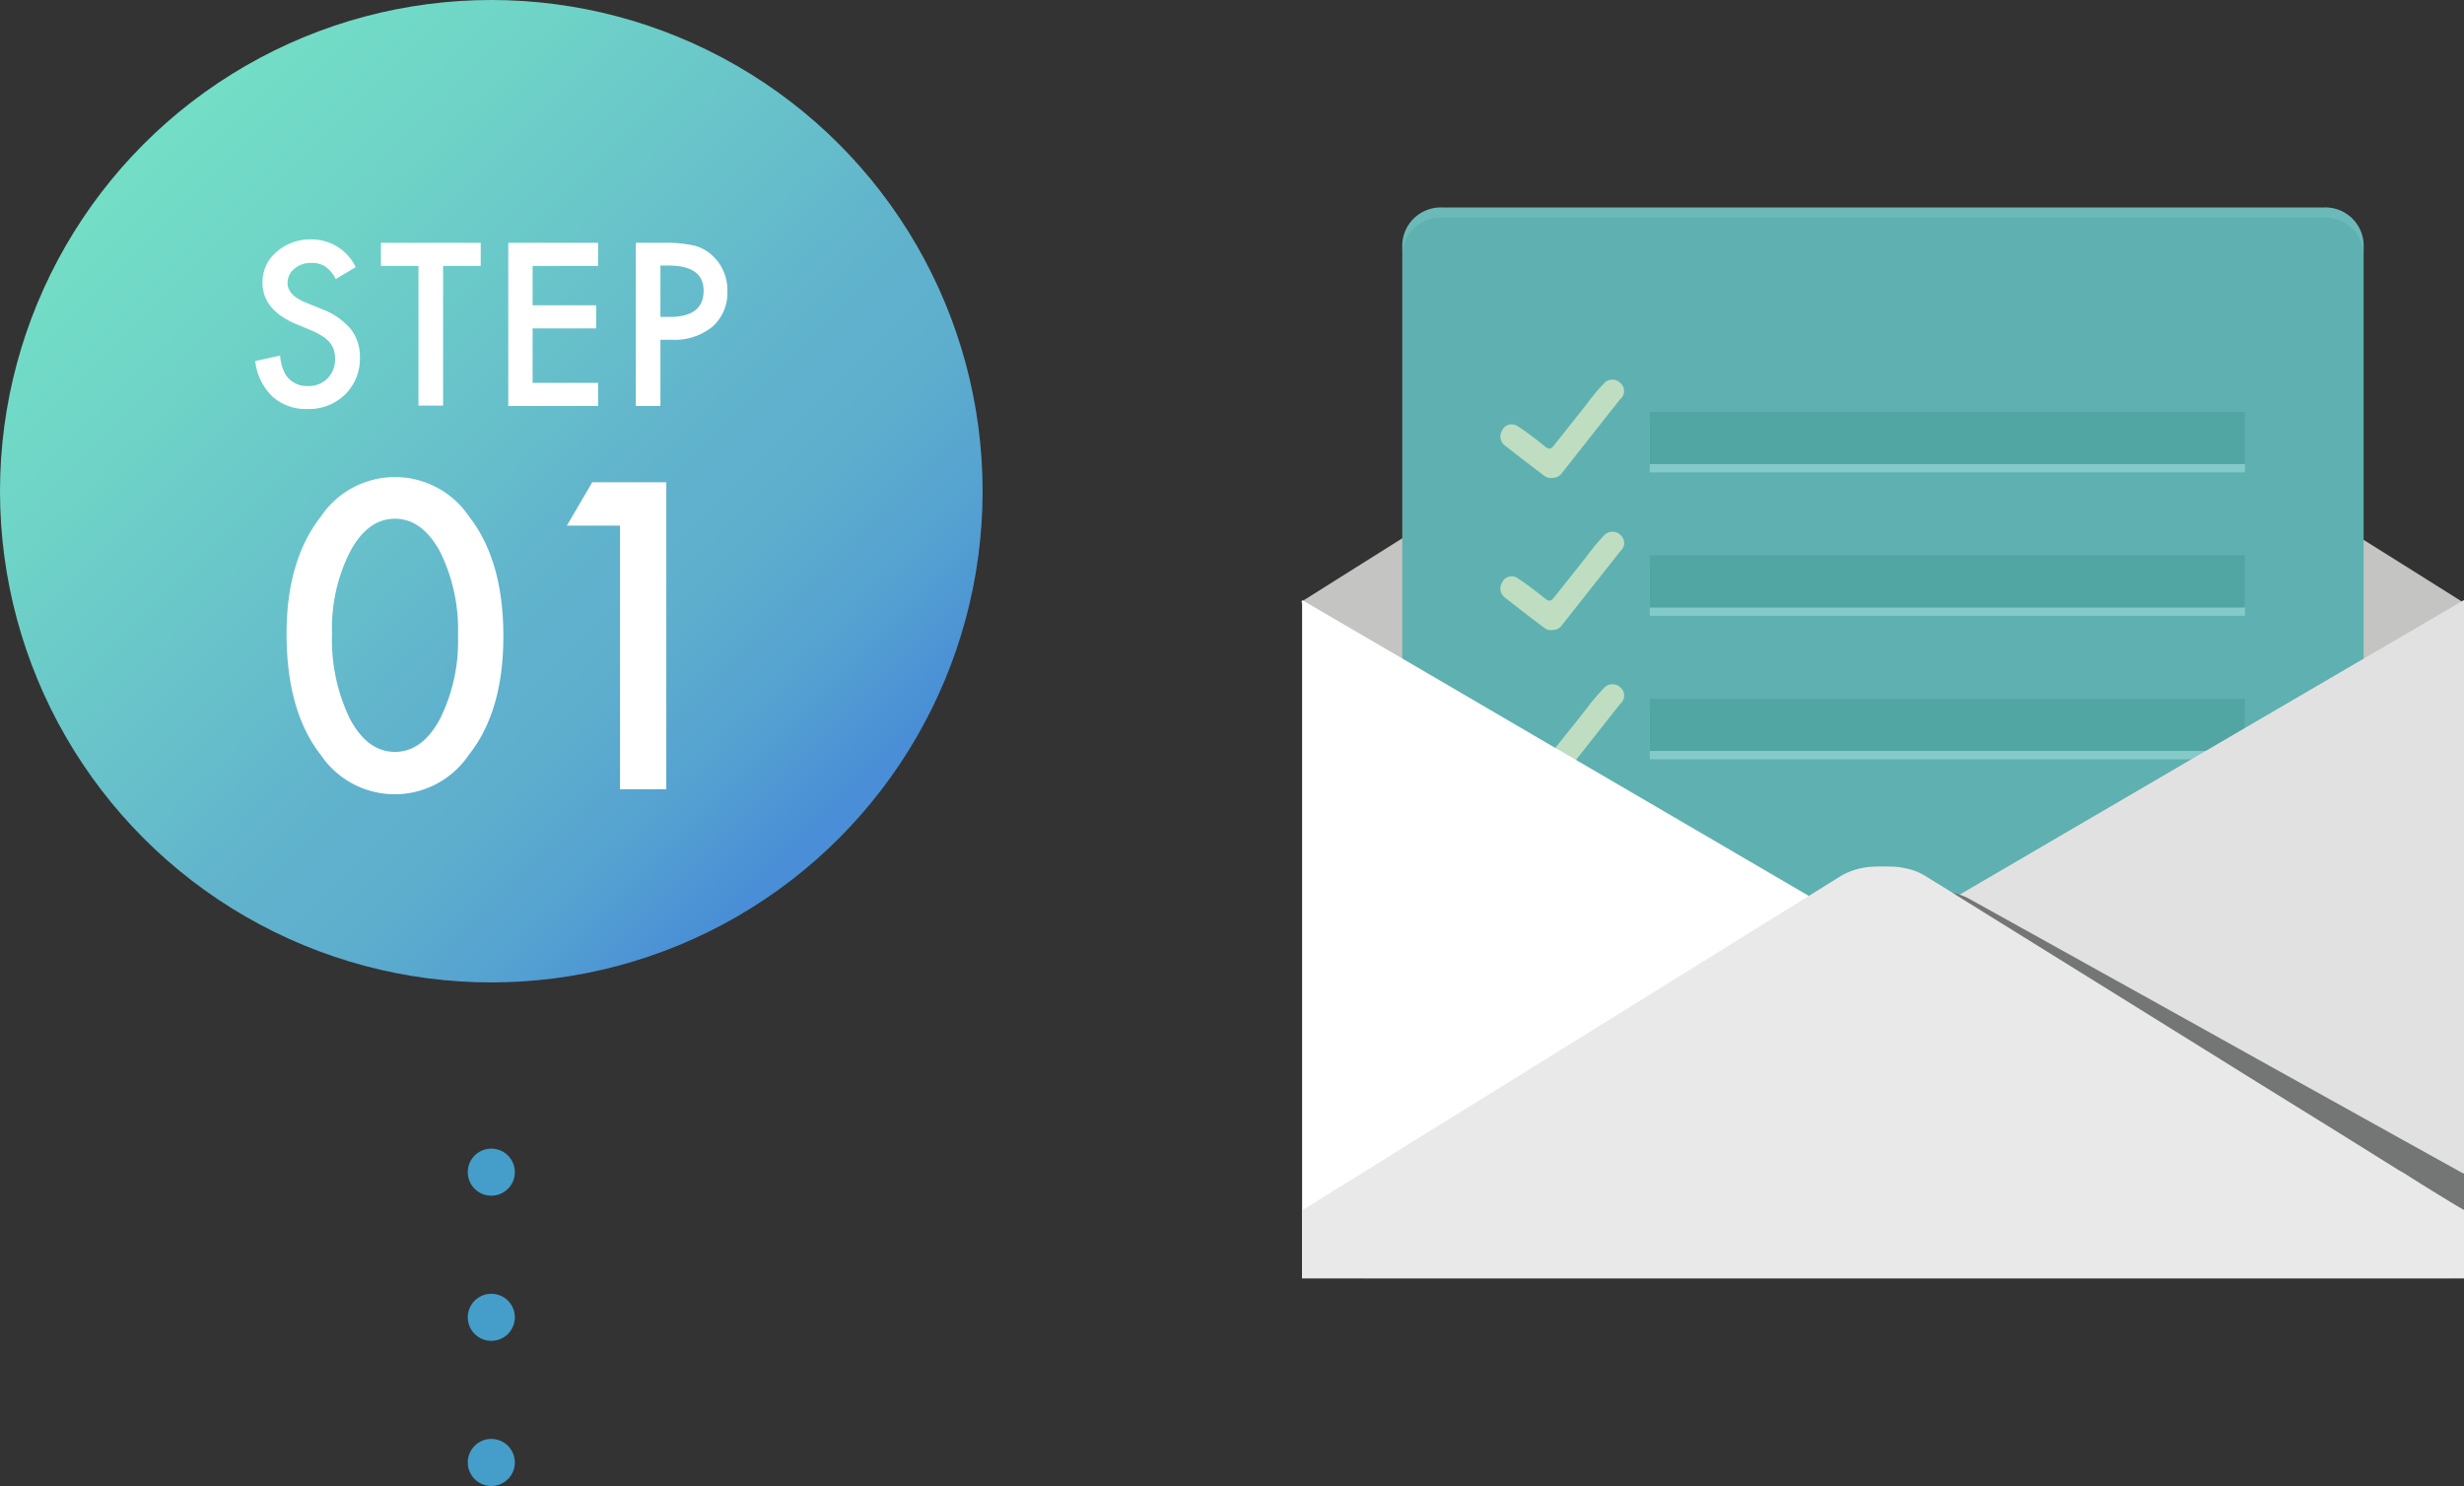 <svg xmlns="http://www.w3.org/2000/svg" xmlns:xlink="http://www.w3.org/1999/xlink" viewBox="0 0 246.95 148.96"><rect x="0" y="0" width="246.95" height="148.96" fill="#333333" stroke="none"/><defs><style>.cls-1{fill:url(#名称未設定グラデーション_12);}.cls-2{fill:#fff;}.cls-3{fill:#459dca;}.cls-4{fill:#c4c4c3;}.cls-5{fill:#5eb1b0;}.cls-6{fill:#edf2c9;fill-rule:evenodd;opacity:0.68;}.cls-7{fill:#84cac9;}.cls-8{fill:#51a5a3;}.cls-9{fill:#e2e1e1;}.cls-10{fill:#747575;}.cls-11{fill:#eae9e9;}.cls-12{fill:#a9dade;opacity:0.2;}</style><linearGradient id="&#x540D;&#x79F0;&#x672A;&#x8A2D;&#x5B9A;&#x30B0;&#x30E9;&#x30C7;&#x30FC;&#x30B7;&#x30E7;&#x30F3;_12" x1="14.42" y1="14.42" x2="84.06" y2="84.06" gradientUnits="userSpaceOnUse"><stop offset="0" stop-color="#73dec6"></stop><stop offset="0.19" stop-color="#6fd4c7"></stop><stop offset="0.52" stop-color="#64bacb"></stop><stop offset="0.58" stop-color="#61b4cc"></stop><stop offset="0.71" stop-color="#5eafcd"></stop><stop offset="0.85" stop-color="#55a2d1"></stop><stop offset="0.98" stop-color="#498ed6"></stop></linearGradient></defs><g id="&#x30EC;&#x30A4;&#x30E4;&#x30FC;_2" data-name="&#x30EC;&#x30A4;&#x30E4;&#x30FC; 2"><g id="&#x30EC;&#x30A4;&#x30E4;&#x30FC;_1-2" data-name="&#x30EC;&#x30A4;&#x30E4;&#x30FC; 1"><circle class="cls-1" cx="49.24" cy="49.24" r="49.24"></circle><path class="cls-2" d="M35.65,26.78l-2,1.19a3.42,3.42,0,0,0-1.08-1.27,2.43,2.43,0,0,0-1.36-.34,2.51,2.51,0,0,0-1.71.58,1.81,1.81,0,0,0-.68,1.44c0,.8.6,1.44,1.78,1.93l1.64.67a7,7,0,0,1,2.91,2,4.47,4.47,0,0,1,.92,2.85,5,5,0,0,1-1.5,3.73A5.17,5.17,0,0,1,30.81,41a5,5,0,0,1-3.52-1.26,5.82,5.82,0,0,1-1.71-3.55l2.5-.55a4.24,4.24,0,0,0,.6,2,2.55,2.55,0,0,0,2.22,1.06,2.61,2.61,0,0,0,1.92-.77,2.68,2.68,0,0,0,.76-2,2.75,2.75,0,0,0-.13-.88,2.4,2.4,0,0,0-.41-.73,3.26,3.26,0,0,0-.73-.62,6.93,6.93,0,0,0-1.06-.56l-1.58-.66c-2.24-.94-3.36-2.33-3.36-4.15a3.92,3.92,0,0,1,1.41-3.08A5.07,5.07,0,0,1,31.23,24,4.89,4.89,0,0,1,35.65,26.78Z"></path><path class="cls-2" d="M44.41,26.66v14H41.94v-14H38.18V24.34h10v2.32Z"></path><path class="cls-2" d="M59.94,26.66H53.38V30.6h6.37v2.32H53.38v5.46h6.56V40.7h-9V24.34h9Z"></path><path class="cls-2" d="M66.19,34.06V40.7H63.72V24.34h2.8a12.67,12.67,0,0,1,3.11.29,4.19,4.19,0,0,1,1.86,1.08,4.67,4.67,0,0,1,1.41,3.48,4.51,4.51,0,0,1-1.5,3.56,6,6,0,0,1-4.06,1.31Zm0-2.29h.92q3.4,0,3.41-2.62c0-1.68-1.17-2.53-3.51-2.53h-.82Z"></path><path class="cls-2" d="M28.72,63.53q0-7.35,3.43-11.74a8.95,8.95,0,0,1,14.87,0q3.42,4.38,3.43,11.94T47,75.65a8.95,8.95,0,0,1-14.87,0Q28.72,71.27,28.72,63.53Zm4.56,0a18.13,18.13,0,0,0,1.78,8.51q1.77,3.33,4.52,3.33t4.53-3.33a17.44,17.44,0,0,0,1.79-8.35,17.58,17.58,0,0,0-1.79-8.37Q42.31,52,39.58,52t-4.5,3.31A16.93,16.93,0,0,0,33.28,63.55Z"></path><path class="cls-2" d="M62.14,52.69H56.81l2.55-4.35h7.42V79.12H62.14Z"></path><circle class="cls-3" cx="49.24" cy="117.5" r="2.36"></circle><circle class="cls-3" cx="49.24" cy="132.05" r="2.36"></circle><circle class="cls-3" cx="49.24" cy="146.6" r="2.36"></circle><polygon class="cls-4" points="246.82 60.35 245.71 61.05 244.79 61.61 236.89 66.59 234.71 67.96 208.09 84.65 206.63 85.57 198.89 90.43 198.48 90.69 198.05 90.96 197.43 91.35 191.53 95.05 190.99 95.42 190.93 95.43 190.87 95.47 188.67 96.86 188.59 96.89 186.78 95.77 186.45 95.55 186.39 95.51 183.88 93.94 179.76 91.35 179.29 91.06 178.3 90.43 170.55 85.57 169.09 84.65 145.54 69.86 142.76 68.13 140.54 66.73 130.5 60.42 130.37 60.35 130.5 60.27 130.6 60.21 140.54 53.96 142.76 52.56 156.93 43.67 158.37 42.76 166.12 37.89 167.56 36.99 187.19 24.66 189.99 24.66 207.8 35.85 221.75 44.6 234.71 52.74 236.19 53.67 236.89 54.12 241.95 57.29 246.72 60.29 246.82 60.35"></polygon><path class="cls-5" d="M236.89,24.46v87.4a.58.58,0,0,1,0,.19,3.42,3.42,0,0,1-1.11,2.34,4.22,4.22,0,0,1-2.88,1.11H144.55a4.24,4.24,0,0,1-2.88-1.11,3.45,3.45,0,0,1-1.13-2.53V24.46a3.86,3.86,0,0,1,4-3.66h88.33A3.84,3.84,0,0,1,236.89,24.46Z"></path><path class="cls-6" d="M155.55,47.9c-.49.1-.84-.26-1.2-.53-1.18-.87-2.33-1.79-3.5-2.69a1.15,1.15,0,0,1-.3-1.54,1.06,1.06,0,0,1,1.54-.43c1,.65,1.88,1.34,2.79,2.07.37.29.59.22.84-.1L159,40.54a20.08,20.08,0,0,1,1.72-2.07,1.14,1.14,0,0,1,1.66-.1,1.07,1.07,0,0,1,0,1.65q-2.92,3.69-5.84,7.4A1.14,1.14,0,0,1,155.55,47.9Z"></path><path class="cls-6" d="M155.55,63.15c-.49.1-.84-.27-1.2-.53-1.18-.88-2.33-1.79-3.5-2.7a1.15,1.15,0,0,1-.3-1.54,1.06,1.06,0,0,1,1.54-.43c1,.65,1.88,1.35,2.79,2.07.37.3.59.22.84-.09q1.65-2.07,3.29-4.15a22.47,22.47,0,0,1,1.72-2.07,1.14,1.14,0,0,1,1.66-.1,1.07,1.07,0,0,1,0,1.65q-2.92,3.7-5.84,7.4A1.12,1.12,0,0,1,155.55,63.15Z"></path><path class="cls-6" d="M155.55,78.39c-.49.1-.84-.26-1.2-.52-1.18-.88-2.33-1.8-3.5-2.7a1.15,1.15,0,0,1-.3-1.54,1.06,1.06,0,0,1,1.54-.43c1,.65,1.88,1.35,2.79,2.07.37.29.59.22.84-.1,1.1-1.38,2.2-2.75,3.29-4.14A21.21,21.21,0,0,1,160.73,69a1.14,1.14,0,0,1,1.66-.1,1.07,1.07,0,0,1,0,1.65l-5.84,7.4A1.14,1.14,0,0,1,155.55,78.39Z"></path><rect class="cls-7" x="165.34" y="56.5" width="59.66" height="5.23"></rect><rect class="cls-8" x="165.34" y="55.67" width="59.66" height="5.23"></rect><rect class="cls-7" x="165.34" y="70.88" width="59.66" height="5.23"></rect><rect class="cls-8" x="165.34" y="70.05" width="59.66" height="5.23"></rect><rect class="cls-7" x="165.34" y="42.12" width="59.66" height="5.23"></rect><rect class="cls-8" x="165.34" y="41.29" width="59.66" height="5.23"></rect><polygon class="cls-2" points="188.73 94.15 188.05 94.54 186.39 95.51 174.87 102.25 173.26 103.2 155.06 113.83 152.18 115.5 133.19 126.59 131.73 127.43 130.5 128.15 130.5 60.15 130.6 60.21 140.54 66.01 146.63 69.57 155.59 74.81 156.74 75.47 172.46 84.65 174.03 85.57 181.29 89.81 182.37 90.43 183.92 91.35 185.94 92.52 186.53 92.87 186.84 93.04 188.67 94.11 188.73 94.15"></polygon><polygon class="cls-9" points="246.95 60.15 246.95 128.16 246.93 128.14 246.83 128.08 246.75 128.03 246.73 128.03 190.41 95.15 189.42 94.56 188.72 94.15 190.94 92.86 191 92.83 191.06 92.79 193.1 91.61 246.95 60.15"></polygon><path class="cls-10" d="M247,117.63v10.43h-.12l-1.67.08H136.66l-.07-1.62c2-1.34,4.57-3.15,6.26-4.3l.24-.15,5.68-3.91,8.87-6.13,2.57-1.77,27-18.59,1.8-1.26a5.76,5.76,0,0,1,1.44-.67,8.27,8.27,0,0,1,2-.4,3.87,3.87,0,0,1,.68,0,4.11,4.11,0,0,1,.7,0,8.3,8.3,0,0,1,1.81.15,5.64,5.64,0,0,1,1.69.59l20.44,11.36,10.1,5.63,2.63,1.46,9.51,5.29,6.27,3.48.56.31A1.19,1.19,0,0,0,247,117.63Z"></path><path class="cls-11" d="M247,121.32v6.83H130.5v-6.83c2.05-1.25,4.73-2.94,6.48-4l.24-.16,4.45-2.78,1.4-.86,9.17-5.68,2.65-1.65L178.8,91.35l.49-.29,1-.63,1-.62,1.41-.88,1.86-1.16a7.1,7.1,0,0,1,3.49-.9,3.86,3.86,0,0,1,.68,0,4.09,4.09,0,0,1,.7,0,6.9,6.9,0,0,1,1.58.18,5.58,5.58,0,0,1,1.88.72l2.71,1.67.58.37,1,.62.86.53.62.39,14.09,8.75,9.81,6.1,2.55,1.59,9.26,5.74,1.38.86,4.71,2.94c.18.09.35.19.55.31,1.24.8,2.84,1.79,4.34,2.7C245.9,120.69,246.45,121,247,121.32Z"></path><path class="cls-12" d="M236.89,24.46v1a3.84,3.84,0,0,0-4-3.65H144.55a3.85,3.85,0,0,0-4,3.65v-1a3.86,3.86,0,0,1,4-3.66h88.33A3.84,3.84,0,0,1,236.89,24.46Z"></path></g></g></svg>